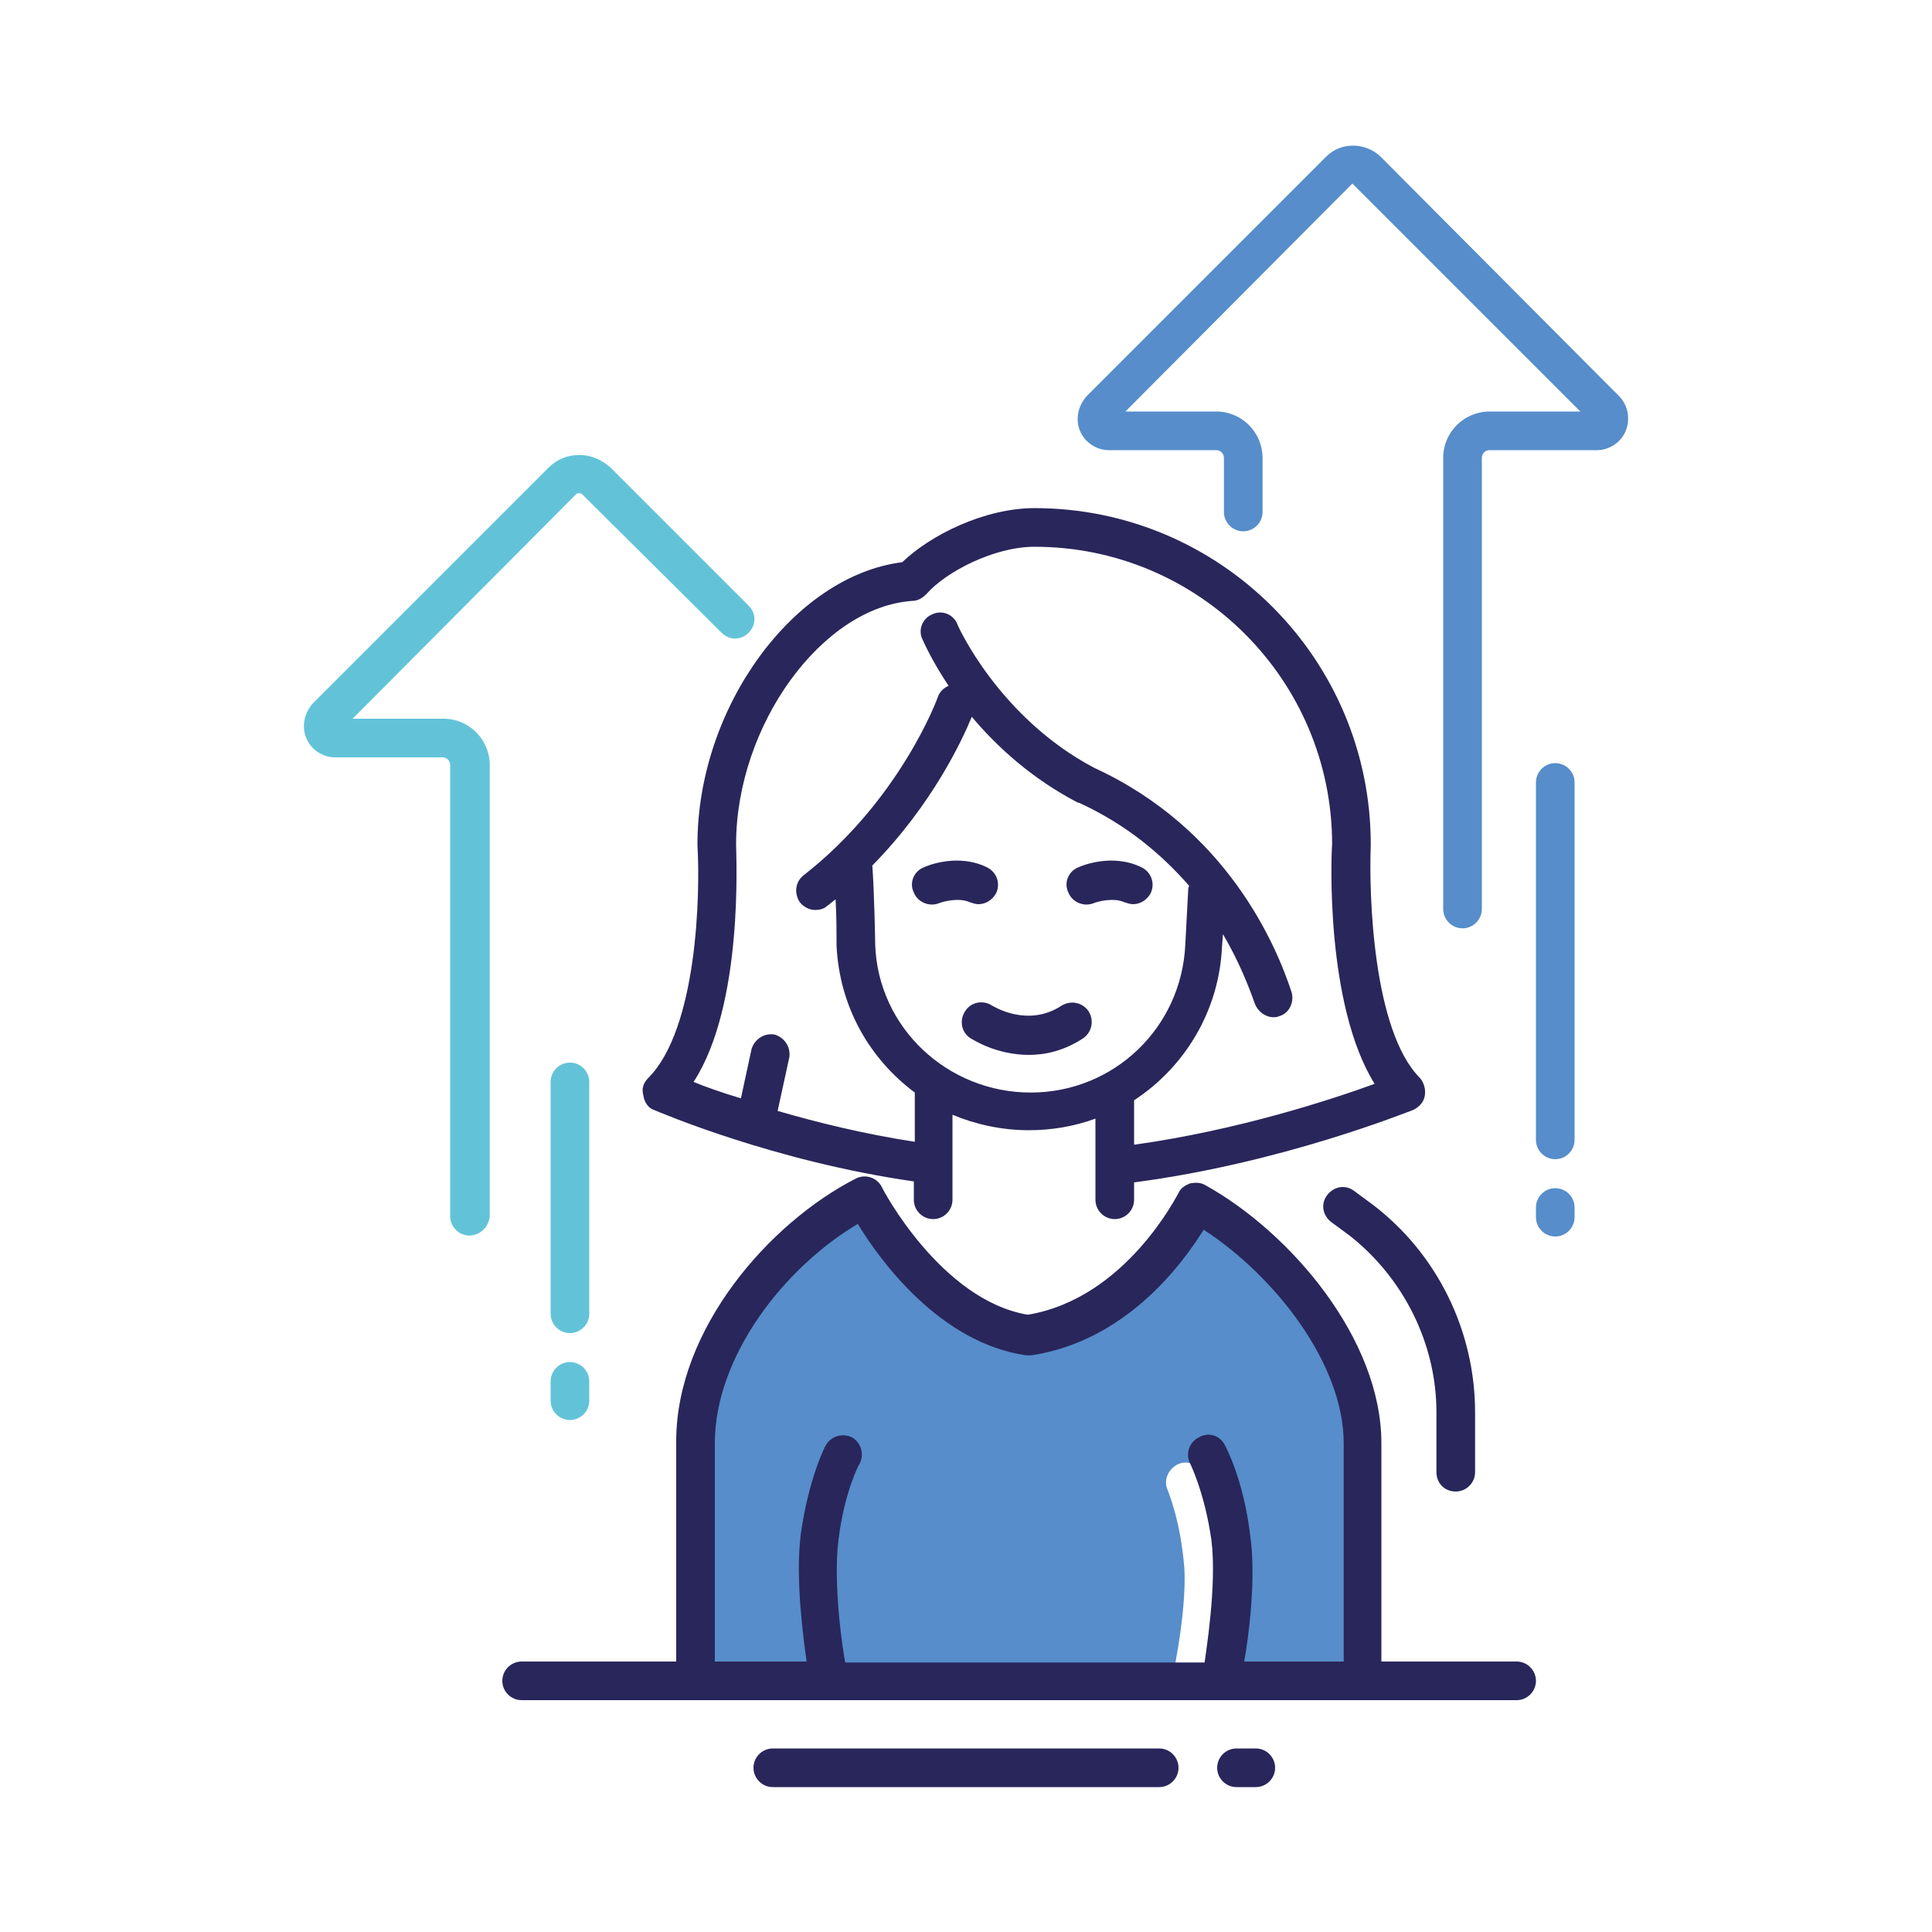 <?xml version="1.0" encoding="utf-8"?>
<!-- Generator: Adobe Illustrator 26.3.1, SVG Export Plug-In . SVG Version: 6.00 Build 0)  -->
<svg version="1.1" id="Calque_1" xmlns="http://www.w3.org/2000/svg" xmlns:xlink="http://www.w3.org/1999/xlink" x="0px" y="0px"
	 viewBox="0 0 200 200" style="enable-background:new 0 0 200 200;" xml:space="preserve">
<style type="text/css">
	.st0{fill:#568DCA;}
	.st1{fill:#62C3D8;}
	.st2{fill:#29265B;}
</style>
<g>
	<g>
		<path class="st0" d="M123.8,125.5c0,0-5.9,12-17.5,13.8C96,137.8,89.6,125,89.6,125c-9,4.6-17.6,15.2-17.6,25.4V175h49.1
			c0,0,1.8-7.8,1.5-12.7c-0.4-5-1.7-7.9-1.7-8c-0.5-1,0-2.2,1-2.7c1-0.5,2.2,0,2.6,1c0.1,0.1,1.6,3.6,2.1,9.3c0.3,4.6-0.8,11-1.3,13
			H141v-24.6C141,140.6,132.3,130.2,123.8,125.5z"/>
	</g>
	<g>
		<path class="st1" d="M48.6,127.9c-1.1,0-2-0.9-2-2V79.2c0-0.5-0.4-0.8-0.8-0.8H34.7c-1.3,0-2.5-0.8-3-2c-0.5-1.2-0.2-2.6,0.7-3.6
			l24.4-24.4c0.9-0.9,2-1.3,3.2-1.3c1.2,0,2.3,0.5,3.2,1.3l14.3,14.3c0.8,0.8,0.8,2,0,2.8c-0.8,0.8-2,0.8-2.8,0L60.3,51.2
			c-0.2-0.2-0.5-0.2-0.7,0L36.5,74.4h9.4c2.7,0,4.8,2.2,4.8,4.8v46.7C50.6,127,49.7,127.9,48.6,127.9z"/>
	</g>
	<g>
		<path class="st1" d="M59,138c-1.1,0-2-0.9-2-2v-24c0-1.1,0.9-2,2-2s2,0.9,2,2v24C61,137.1,60.1,138,59,138z"/>
	</g>
	<g>
		<path class="st1" d="M59,147c-1.1,0-2-0.9-2-2v-2c0-1.1,0.9-2,2-2s2,0.9,2,2v2C61,146.1,60.1,147,59,147z"/>
	</g>
	<g>
		<path class="st0" d="M151.4,96.1c-1.1,0-2-0.9-2-2V47.4c0-2.7,2.2-4.8,4.8-4.8h9.4L140,19l-23.5,23.6h9.4c2.7,0,4.8,2.2,4.8,4.8
			V53c0,1.1-0.9,2-2,2c-1.1,0-2-0.9-2-2v-5.6c0-0.5-0.4-0.8-0.8-0.8h-11.1c-1.3,0-2.5-0.8-3-2c-0.5-1.2-0.2-2.6,0.7-3.6l24.8-24.8
			c1.5-1.5,4-1.5,5.6,0L167.6,41c0.9,0.9,1.2,2.3,0.7,3.6c-0.5,1.2-1.7,2-3,2h-11.1c-0.5,0-0.8,0.4-0.8,0.8v46.7
			C153.4,95.2,152.5,96.1,151.4,96.1z M115.2,43.8L115.2,43.8L115.2,43.8z"/>
	</g>
	<g>
		<path class="st0" d="M161,120c-1.1,0-2-0.9-2-2V81c0-1.1,0.9-2,2-2c1.1,0,2,0.9,2,2v37C163,119.1,162.1,120,161,120z"/>
	</g>
	<g>
		<path class="st0" d="M161,128c-1.1,0-2-0.9-2-2v-1c0-1.1,0.9-2,2-2c1.1,0,2,0.9,2,2v1C163,127.1,162.1,128,161,128z"/>
	</g>
	<g>
		<path class="st2" d="M67.7,114.9c0.5,0.2,12.3,5.3,26.9,7.4v1.9c0,1.1,0.9,2,2,2s2-0.9,2-2v-8.8c2.4,1,5.1,1.6,7.9,1.6
			c2.4,0,4.7-0.4,6.9-1.2v8.4c0,1.1,0.9,2,2,2c1.1,0,2-0.9,2-2v-1.8c15.3-2,28.3-7.3,28.9-7.5c0.6-0.3,1.1-0.8,1.2-1.5
			c0.1-0.7-0.1-1.3-0.5-1.8c-4.9-4.9-5.3-19.1-5.1-24.1c0,0,0-0.1,0-0.1c0-19.2-15.6-34.8-34.8-34.8c-5.2,0-10.8,2.8-13.7,5.6
			c-11.2,1.4-21.2,15-21.2,29.2c0,0,0,0.1,0,0.1c0.3,5,0,19-5.1,24.1c-0.5,0.5-0.7,1.1-0.5,1.8C66.7,114.1,67.1,114.7,67.7,114.9z
			 M90.6,97.8c0-0.3-0.1-5.7-0.3-8.2c6.3-6.4,9.4-13.2,10.3-15.4c2.6,3.1,6.2,6.4,11,8.9c0,0,0.1,0,0.1,0c5,2.3,8.6,5.4,11.4,8.6
			c-0.1,0.2-0.1,0.3-0.1,0.5l-0.3,5.6c-0.4,8.6-7.4,15.3-16,15.3S90.9,106.4,90.6,97.8z M76.2,87.4c0-12.3,8.9-24.6,18.3-25.2
			c0.5,0,1-0.3,1.4-0.7c2-2.3,7-4.9,11.2-4.9c17,0,30.8,13.8,30.8,30.8c-0.1,1.2-0.7,16.6,4.4,24.8c-4.4,1.6-14.1,4.8-24.9,6.3v-4.6
			c5.2-3.4,8.8-9.2,9.1-15.9l0.1-1.3c1.7,2.9,2.7,5.5,3.3,7.2c0.3,0.8,1.1,1.4,1.9,1.4c0.2,0,0.4,0,0.6-0.1c1.1-0.3,1.6-1.5,1.3-2.5
			c-1.6-4.9-6.7-16.9-20.4-23.2c-9.9-5.2-14.2-14.8-14.2-14.9c-0.4-1-1.6-1.5-2.6-1c-1,0.4-1.5,1.6-1,2.6c0.1,0.2,0.9,2.1,2.7,4.8
			c-0.5,0.2-0.9,0.6-1.1,1.1c0,0.1-3.9,10.7-13.9,18.5c-0.9,0.7-1,1.9-0.4,2.8c0.4,0.5,1,0.8,1.6,0.8c0.4,0,0.9-0.1,1.2-0.4
			c0.3-0.2,0.6-0.5,0.9-0.7c0.1,1.7,0.1,3.6,0.1,4.8c0.3,6.3,3.4,11.7,8.1,15.2c0,0.1,0,0.1,0,0.2v4.9c-5.2-0.8-10.1-2-14.2-3.2
			l1.2-5.5c0.2-1.1-0.5-2.1-1.5-2.4c-1.1-0.2-2.1,0.5-2.4,1.5l-1.1,5.1c-2-0.6-3.7-1.2-4.9-1.7C77,104,76.2,88.7,76.2,87.4z"/>
		<path class="st2" d="M157,172h-14v-22.6c0-10.8-9.4-21.8-18.2-26.7c-0.5-0.3-1-0.3-1.6-0.2c-0.5,0.2-1,0.5-1.2,1
			c-0.1,0.1-5.4,10.9-15.6,12.6c-9-1.5-15.1-13.1-15.1-13.2c-0.5-1-1.7-1.4-2.7-0.9c-9,4.6-18.6,15.6-18.6,27.2V172H54
			c-1.1,0-2,0.9-2,2c0,1.1,0.9,2,2,2h18h69h16c1.1,0,2-0.9,2-2C159,172.9,158.1,172,157,172z M128.8,172c0.4-2.2,1.3-8.6,0.6-13.2
			c-0.7-5.7-2.5-9-2.6-9.2c-0.5-1-1.7-1.4-2.7-0.8c-1,0.5-1.4,1.7-0.9,2.7c0,0,1.5,3,2.2,7.9c0.6,4.7-0.6,11.8-0.7,12.7H87.5
			c-0.2-0.9-1.3-8-0.7-12.7c0.6-4.9,2.1-7.8,2.2-7.9c0.5-1,0.1-2.2-0.8-2.7c-1-0.5-2.2-0.1-2.7,0.8c-0.1,0.1-1.8,3.5-2.6,9.2
			c-0.6,4.7,0.3,11,0.6,13.2H74v-22.6c0-9,7.2-18.2,14.8-22.7c2.3,3.8,8.5,12.3,17.4,13.6c0.2,0,0.4,0,0.6,0
			c9.7-1.5,15.5-9.3,17.8-13c7.4,4.8,14.5,13.9,14.5,22.1V172H128.8z"/>
		<path class="st2" d="M120,181H80c-1.1,0-2,0.9-2,2c0,1.1,0.9,2,2,2h40c1.1,0,2-0.9,2-2C122,181.9,121.1,181,120,181z"/>
		<path class="st2" d="M130,181h-2c-1.1,0-2,0.9-2,2c0,1.1,0.9,2,2,2h2c1.1,0,2-0.9,2-2C132,181.9,131.1,181,130,181z"/>
		<path class="st2" d="M150.7,154.4c1.1,0,2-0.9,2-2v-6.2c0-8.4-3.9-16.4-10.6-21.5l-1.9-1.4c-0.9-0.7-2.1-0.5-2.8,0.4
			c-0.7,0.9-0.5,2.1,0.4,2.8l1.9,1.4c5.6,4.4,9,11.2,9,18.3v6.2C148.7,153.5,149.5,154.4,150.7,154.4z"/>
		<path class="st2" d="M119.1,92.5c0.5-1,0.1-2.2-0.9-2.7c-3-1.5-6.2-0.2-6.6,0c-1,0.4-1.5,1.6-1,2.6c0.4,1,1.6,1.5,2.6,1.1
			c0.5-0.2,2.1-0.6,3.2-0.1c0.3,0.1,0.6,0.2,0.9,0.2C118,93.6,118.7,93.2,119.1,92.5z"/>
		<path class="st2" d="M101.3,93.6c0.7,0,1.4-0.4,1.8-1.1c0.5-1,0.1-2.2-0.9-2.7c-3-1.5-6.2-0.2-6.6,0c-1,0.4-1.5,1.6-1,2.6
			c0.4,1,1.6,1.5,2.6,1.1c0.5-0.2,2.1-0.6,3.2-0.1C100.7,93.5,101,93.6,101.3,93.6z"/>
		<path class="st2" d="M109.9,104.1c-3.5,2.3-7,0.1-7.2,0c-0.9-0.6-2.2-0.4-2.8,0.6c-0.6,0.9-0.4,2.2,0.6,2.8c0.2,0.1,2.6,1.7,6,1.7
			c1.7,0,3.6-0.4,5.6-1.7c0.9-0.6,1.2-1.8,0.6-2.8C112.1,103.8,110.9,103.5,109.9,104.1z"/>
	</g>
</g>
</svg>
